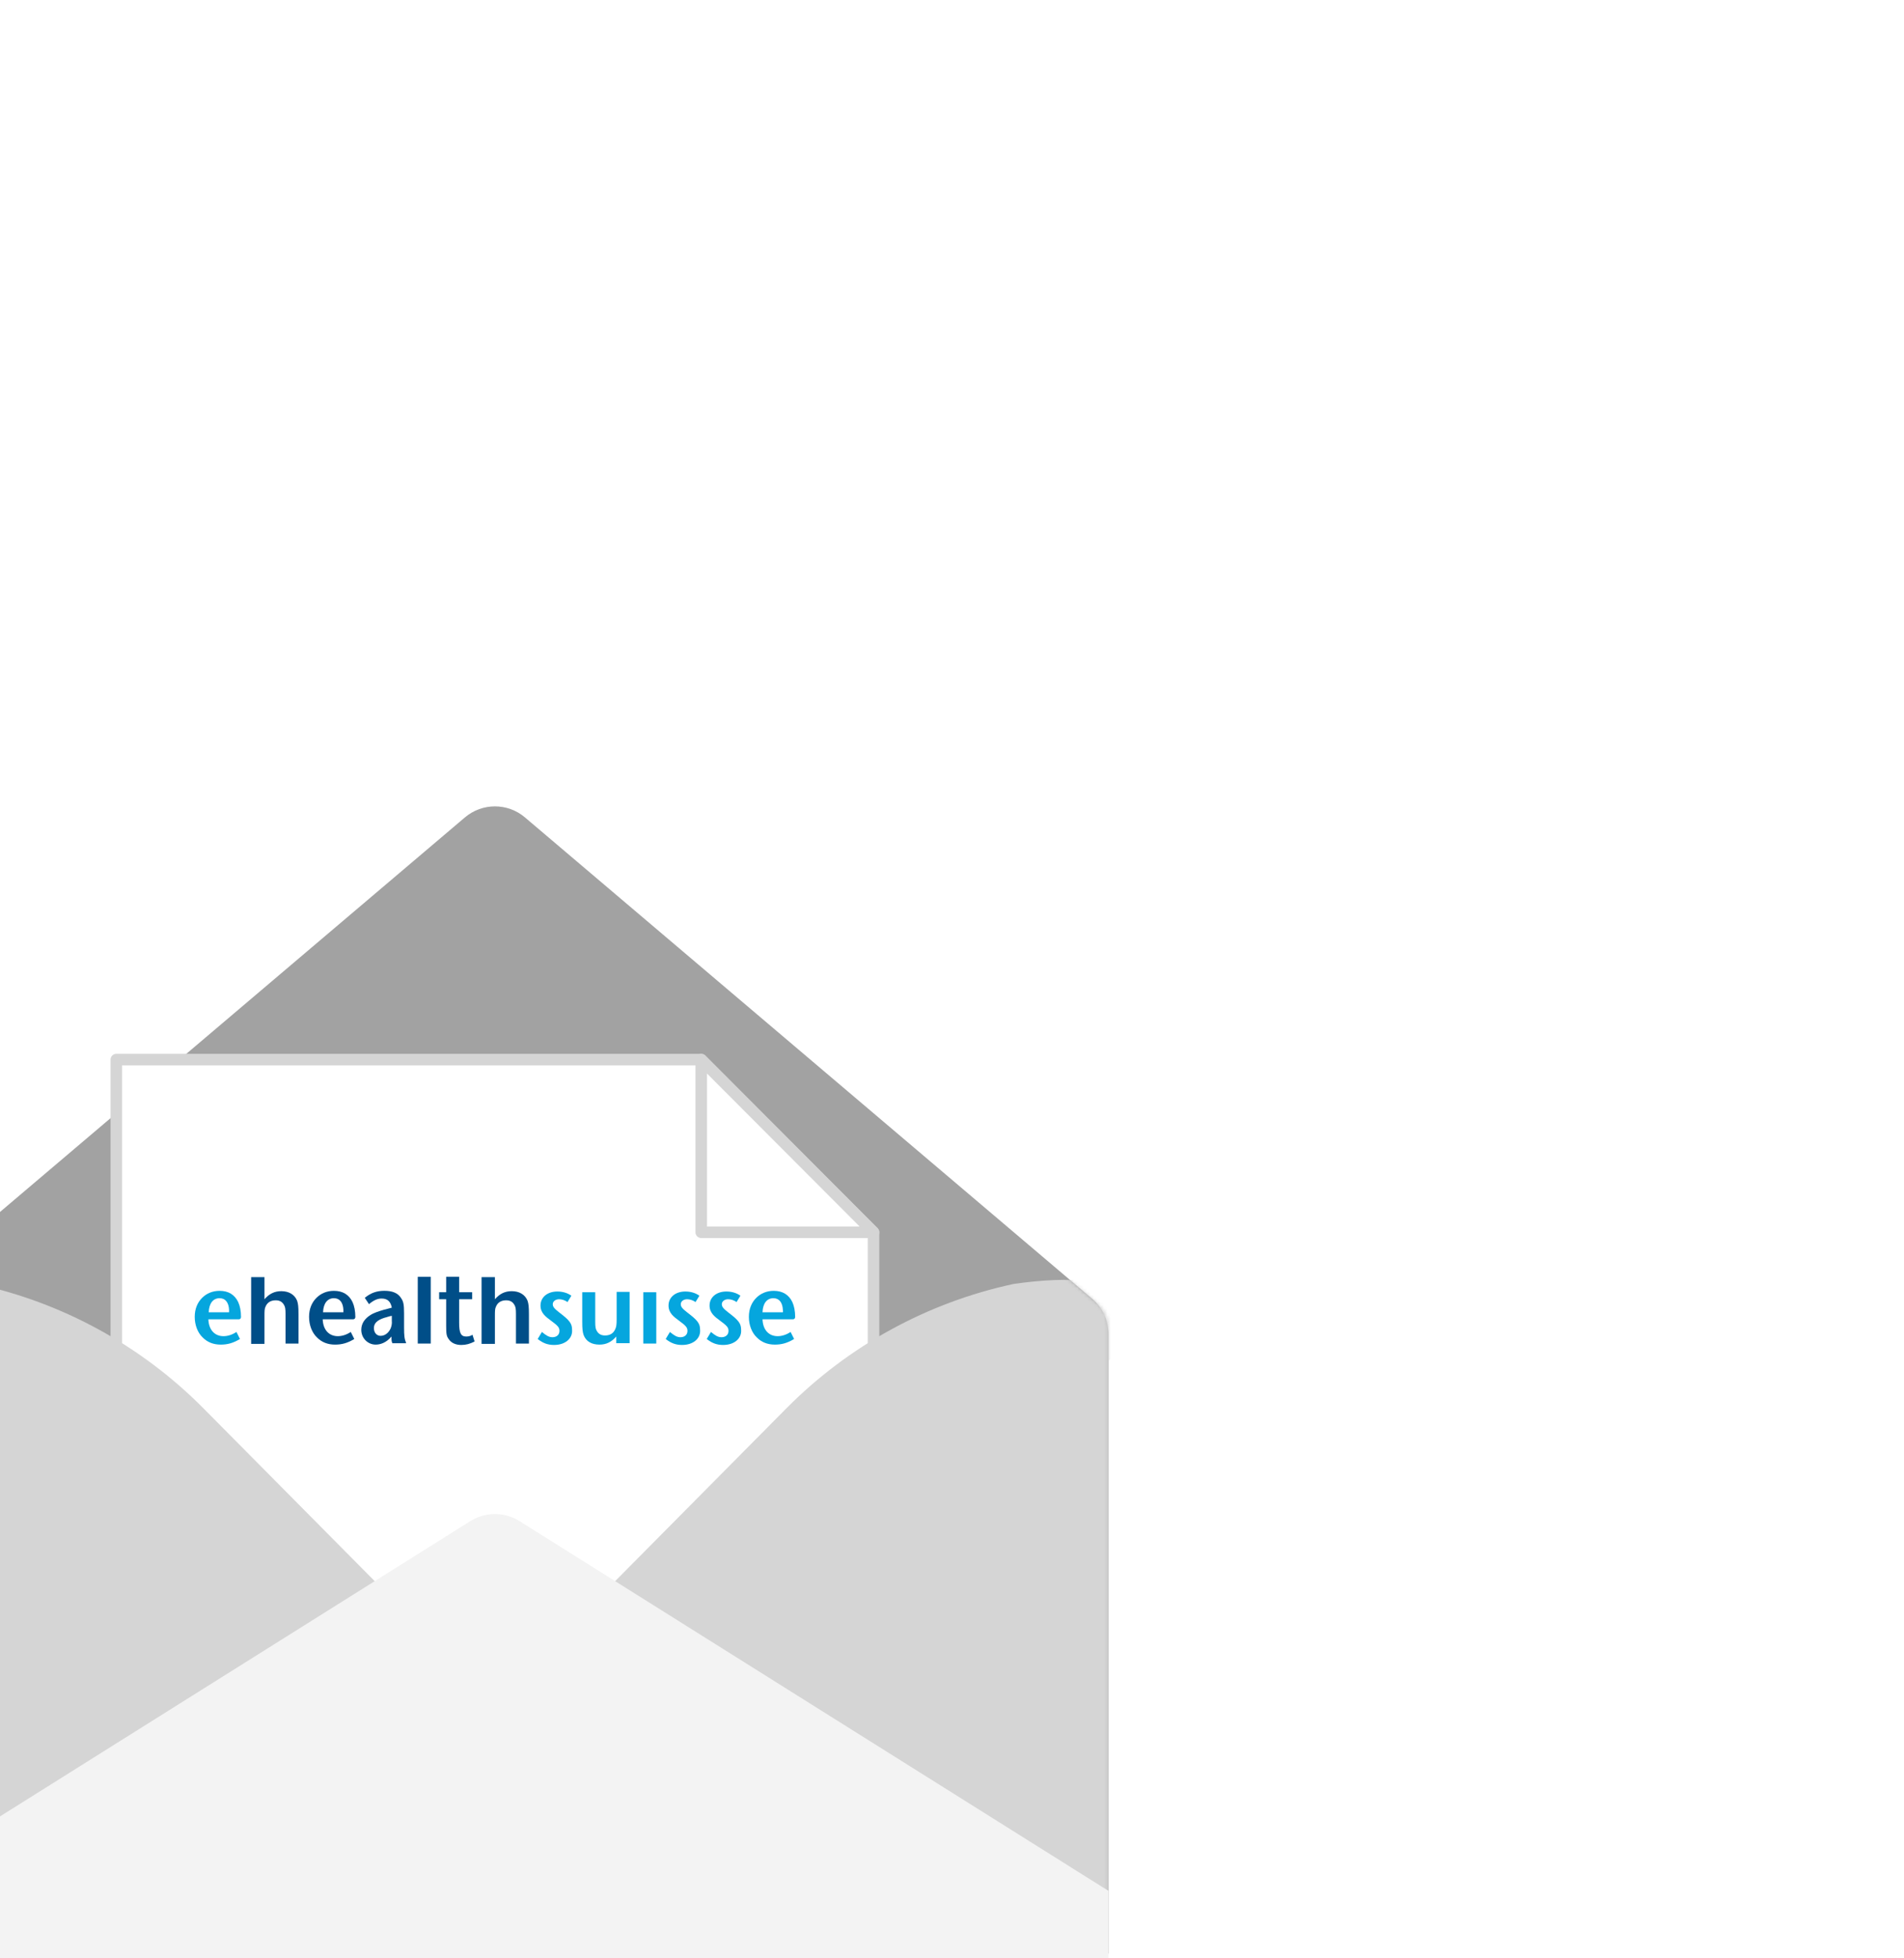 <svg width="570" height="586" viewBox="0 0 570 586" fill="none" xmlns="http://www.w3.org/2000/svg">
<g filter="url(#filter0_dddd_1183_9943)">
<path d="M553.835 358.62H186.496V173.274C186.496 169.18 188.292 165.296 191.412 162.649L361.188 18.615C366.373 14.221 373.963 14.221 379.147 18.615L548.923 162.644C552.043 165.291 553.84 169.174 553.84 173.269V358.614L553.835 358.62Z" fill="#A2A2A2"/>
<path d="M431.931 91.103H256.823V332.033H483.507V142.777L431.931 91.103Z" fill="white" stroke="#D5D5D5" stroke-width="3.453" stroke-linecap="round" stroke-linejoin="round"/>
<path d="M431.931 142.777H483.507L431.931 91.103V142.777Z" fill="white" stroke="#D5D5D5" stroke-width="3.453" stroke-linecap="round" stroke-linejoin="round"/>
<mask id="mask0_1183_9943" style="mask-type:luminance" maskUnits="userSpaceOnUse" x="186" y="11" width="368" height="348">
<path d="M553.835 358.62H186.496V171.016C186.496 168.354 187.667 165.827 189.689 164.112L370.165 11L550.641 164.107C552.668 165.827 553.835 168.354 553.835 171.011V358.614V358.62Z" fill="white"/>
</mask>
<g mask="url(#mask0_1183_9943)">
<path d="M525.439 158.244C499.648 163.78 476.016 176.71 457.427 195.461L370.165 283.485L282.903 195.461C264.314 176.71 240.687 163.78 214.891 158.244C178.842 153.976 166.651 165.222 186.49 181.247V371.581H553.834V181.247C574.388 164.327 560.474 153.176 525.433 158.244H525.439Z" fill="#D5D5D5"/>
</g>
<path d="M539.941 397.063H200.389C192.715 397.063 186.496 390.832 186.496 383.144V339.869L362.79 229.227C367.302 226.395 373.033 226.395 377.545 229.227L553.84 339.869V383.144C553.84 390.832 547.621 397.063 539.947 397.063H539.941Z" fill="#F3F3F3"/>
<path d="M293.308 168.822H284.384C284.489 171.979 286.275 173.869 288.901 173.869C290.162 173.869 291.527 173.448 292.788 172.606L293.838 174.711C291.737 175.974 290.057 176.395 288.066 176.395C285.86 176.395 284.074 175.658 282.713 174.29C281.138 172.816 280.297 170.501 280.297 168.085C280.297 165.669 281.138 163.77 282.503 162.407C283.869 161.044 285.655 160.302 287.751 160.302C290.377 160.302 292.268 161.459 293.313 163.67C293.838 164.827 294.154 166.301 294.154 168.196C294.049 168.511 294.049 168.827 293.313 168.827L293.308 168.822ZM290.577 165.98C290.472 163.875 289.526 162.507 287.74 162.507C285.849 162.507 284.589 163.98 284.483 166.717H290.571V165.98H290.577Z" fill="#05A6DE"/>
<path d="M307.48 176.079V167.243C307.48 165.664 307.375 165.033 306.954 164.401C306.429 163.559 305.694 163.138 304.538 163.138C303.068 163.138 302.017 163.77 301.492 165.033C301.177 165.664 301.177 166.401 301.177 167.874V176.184H297.185V156.197H301.177V162.822C302.647 161.138 304.223 160.401 306.214 160.401C308.525 160.401 310.206 161.454 310.941 163.243C311.256 164.191 311.361 165.033 311.361 167.348V176.079H307.475H307.48Z" fill="#004E88"/>
<path d="M327.534 168.822H318.61C318.715 171.979 320.501 173.869 323.127 173.869C324.388 173.869 325.754 173.448 327.014 172.606L328.065 174.711C325.964 175.974 324.283 176.395 322.292 176.395C320.086 176.395 318.3 175.658 316.94 174.29C315.364 172.816 314.523 170.501 314.523 168.085C314.523 165.669 315.364 163.77 316.73 162.407C318.095 161.044 319.881 160.302 321.977 160.302C324.603 160.302 326.494 161.459 327.54 163.67C328.065 164.827 328.38 166.301 328.38 168.196C328.275 168.511 328.275 168.827 327.54 168.827L327.534 168.822ZM324.803 165.98C324.698 163.875 323.752 162.507 321.966 162.507C320.075 162.507 318.815 163.98 318.71 166.717H324.798C324.798 166.611 324.798 166.19 324.798 165.98H324.803Z" fill="#004E88"/>
<path d="M339.505 176.079C339.19 175.342 339.19 175.132 339.19 173.974C337.614 175.869 335.828 176.395 334.462 176.395C332.151 176.395 330.155 174.5 330.155 171.974C330.155 170.08 331.206 168.606 332.887 167.554C333.832 166.922 335.408 166.396 336.879 165.975C337.404 165.87 338.77 165.449 339.295 165.343C338.98 163.659 338.139 162.607 336.248 162.607C334.988 162.607 333.832 163.133 332.466 164.291L331.206 162.396C332.992 160.923 334.778 160.291 337.084 160.291C339.389 160.291 341.076 160.923 342.021 162.396C342.756 163.449 342.966 164.291 342.966 167.027V171.132C342.966 173.869 343.072 174.606 343.597 175.974H339.5V176.079H339.505ZM339.295 167.77C338.77 167.875 338.349 167.98 337.719 168.191C335.723 168.717 333.937 169.559 333.937 171.453C333.937 172.822 334.778 173.769 335.933 173.769C337.509 173.769 338.56 172.506 338.98 171.453C339.19 170.927 339.4 170.085 339.295 169.243C339.295 169.243 339.295 167.98 339.295 167.77Z" fill="#004E88"/>
<path d="M347.064 176.079V156.092H350.951V176.079H347.064Z" fill="#004E88"/>
<path d="M360.085 176.5C358.404 176.5 357.038 175.869 356.303 174.711C355.673 173.869 355.568 173.132 355.568 170.711V162.823H353.467V160.718H355.568V156.086H359.455V160.718H363.342V162.823H359.455V169.869C359.455 172.922 359.98 173.974 361.556 173.974C362.186 173.974 362.816 173.869 363.447 173.448L364.077 175.448C362.711 176.185 361.451 176.5 360.085 176.5Z" fill="#004E88"/>
<path d="M376.463 176.079V167.243C376.463 165.664 376.358 165.033 375.937 164.401C375.412 163.559 374.677 163.138 373.521 163.138C372.05 163.138 371 163.77 370.475 165.033C370.159 165.664 370.159 166.401 370.159 167.874V176.184H366.167V156.197H370.159V162.822C371.63 161.138 373.206 160.401 375.197 160.401C377.508 160.401 379.189 161.454 379.924 163.243C380.239 164.191 380.344 165.033 380.344 167.348V176.079H376.457H376.463Z" fill="#004E88"/>
<path d="M387.908 176.5C386.017 176.5 384.547 175.974 382.971 174.711L384.232 172.606C385.492 173.658 386.333 174.185 387.383 174.185C388.644 174.185 389.484 173.448 389.484 172.29C389.484 171.238 388.959 170.711 386.963 169.238C385.387 168.08 383.811 166.922 383.811 164.712C383.811 162.186 385.912 160.502 388.849 160.502C390.424 160.502 391.895 160.923 393.051 161.765L391.895 163.659C391.16 163.133 390.214 162.817 389.374 162.817C388.323 162.817 387.483 163.449 387.483 164.291C387.483 165.133 388.008 165.659 389.479 166.817C392.526 169.132 393.261 170.08 393.261 171.969C393.471 174.6 391.16 176.495 387.908 176.495V176.5Z" fill="#05A6DE"/>
<path d="M406.492 176.079V173.974C405.022 175.658 403.446 176.395 401.455 176.395C399.144 176.395 397.463 175.447 396.728 173.553C396.412 172.606 396.307 171.764 396.307 169.448V160.717H400.194V169.553C400.194 171.132 400.299 171.764 400.72 172.395C401.245 173.237 401.98 173.658 403.136 173.658C404.607 173.658 405.657 173.027 406.182 171.764C406.498 171.132 406.603 170.395 406.603 168.922V160.612H410.49V175.969H406.498V176.074L406.492 176.079Z" fill="#05A6DE"/>
<path d="M414.581 176.079V160.723H418.468V176.079H414.581Z" fill="#05A6DE"/>
<path d="M426.232 176.5C424.341 176.5 422.87 175.974 421.294 174.711L422.555 172.606C423.815 173.658 424.656 174.185 425.706 174.185C426.967 174.185 427.807 173.448 427.807 172.29C427.807 171.238 427.282 170.711 425.286 169.238C423.71 168.08 422.135 166.922 422.135 164.712C422.135 162.186 424.236 160.502 427.172 160.502C428.748 160.502 430.218 160.923 431.374 161.765L430.218 163.659C429.483 163.133 428.538 162.817 427.697 162.817C426.647 162.817 425.806 163.449 425.806 164.291C425.806 165.133 426.331 165.659 427.802 166.817C430.849 169.132 431.584 170.08 431.584 171.969C431.794 174.6 429.483 176.495 426.232 176.495V176.5Z" fill="#05A6DE"/>
<path d="M438.518 176.5C436.627 176.5 435.156 175.974 433.58 174.711L434.841 172.606C436.102 173.658 436.942 174.185 437.993 174.185C439.253 174.185 440.094 173.448 440.094 172.29C440.094 171.238 439.568 170.711 437.572 169.238C435.997 168.08 434.421 166.922 434.421 164.712C434.421 162.186 436.522 160.502 439.458 160.502C441.034 160.502 442.505 160.923 443.66 161.765L442.505 163.659C441.769 163.133 440.824 162.817 439.983 162.817C438.933 162.817 438.092 163.449 438.092 164.291C438.092 165.133 438.618 165.659 440.088 166.817C443.135 169.132 443.87 170.08 443.87 171.969C444.08 174.6 441.769 176.495 438.518 176.495V176.5Z" fill="#05A6DE"/>
<path d="M459.202 168.822H450.278C450.383 171.979 452.169 173.869 454.796 173.869C456.056 173.869 457.422 173.448 458.682 172.606L459.733 174.711C457.632 175.974 455.951 176.395 453.96 176.395C451.754 176.395 449.968 175.658 448.608 174.29C447.032 172.816 446.192 170.501 446.192 168.085C446.192 165.669 447.032 163.77 448.398 162.407C449.763 161.044 451.549 160.302 453.645 160.302C456.271 160.302 458.162 161.459 459.208 163.67C459.733 164.827 460.048 166.301 460.048 168.196C459.943 168.511 459.943 168.827 459.208 168.827L459.202 168.822ZM456.366 165.98C456.261 163.875 455.315 162.507 453.53 162.507C451.639 162.507 450.378 163.98 450.273 166.717H456.361C456.466 166.611 456.361 166.19 456.361 165.98H456.366Z" fill="#05A6DE"/>
</g>
<defs>
<filter id="filter0_dddd_1183_9943" x="-10" y="-4" width="591" height="628" filterUnits="userSpaceOnUse" color-interpolation-filters="sRGB">
<feFlood flood-opacity="0" result="BackgroundImageFix"/>
<feColorMatrix in="SourceAlpha" type="matrix" values="0 0 0 0 0 0 0 0 0 0 0 0 0 0 0 0 0 0 127 0" result="hardAlpha"/>
<feOffset dx="-7" dy="8"/>
<feGaussianBlur stdDeviation="11.5"/>
<feColorMatrix type="matrix" values="0 0 0 0 0 0 0 0 0 0.118 0 0 0 0 0.275 0 0 0 0.15 0"/>
<feBlend mode="normal" in2="BackgroundImageFix" result="effect1_dropShadow_1183_9943"/>
<feColorMatrix in="SourceAlpha" type="matrix" values="0 0 0 0 0 0 0 0 0 0 0 0 0 0 0 0 0 0 127 0" result="hardAlpha"/>
<feOffset dx="-30" dy="30"/>
<feGaussianBlur stdDeviation="21"/>
<feColorMatrix type="matrix" values="0 0 0 0 0 0 0 0 0 0.118 0 0 0 0 0.275 0 0 0 0.1 0"/>
<feBlend mode="normal" in2="effect1_dropShadow_1183_9943" result="effect2_dropShadow_1183_9943"/>
<feColorMatrix in="SourceAlpha" type="matrix" values="0 0 0 0 0 0 0 0 0 0 0 0 0 0 0 0 0 0 127 0" result="hardAlpha"/>
<feOffset dx="-67" dy="68"/>
<feGaussianBlur stdDeviation="28.5"/>
<feColorMatrix type="matrix" values="0 0 0 0 0 0 0 0 0 0.118 0 0 0 0 0.275 0 0 0 0.07 0"/>
<feBlend mode="normal" in2="effect2_dropShadow_1183_9943" result="effect3_dropShadow_1183_9943"/>
<feColorMatrix in="SourceAlpha" type="matrix" values="0 0 0 0 0 0 0 0 0 0 0 0 0 0 0 0 0 0 127 0" result="hardAlpha"/>
<feOffset dx="-118" dy="120"/>
<feGaussianBlur stdDeviation="34"/>
<feColorMatrix type="matrix" values="0 0 0 0 0 0 0 0 0 0.118 0 0 0 0 0.275 0 0 0 0.03 0"/>
<feBlend mode="normal" in2="effect3_dropShadow_1183_9943" result="effect4_dropShadow_1183_9943"/>
<feBlend mode="normal" in="SourceGraphic" in2="effect4_dropShadow_1183_9943" result="shape"/>
</filter>
</defs>
</svg>
